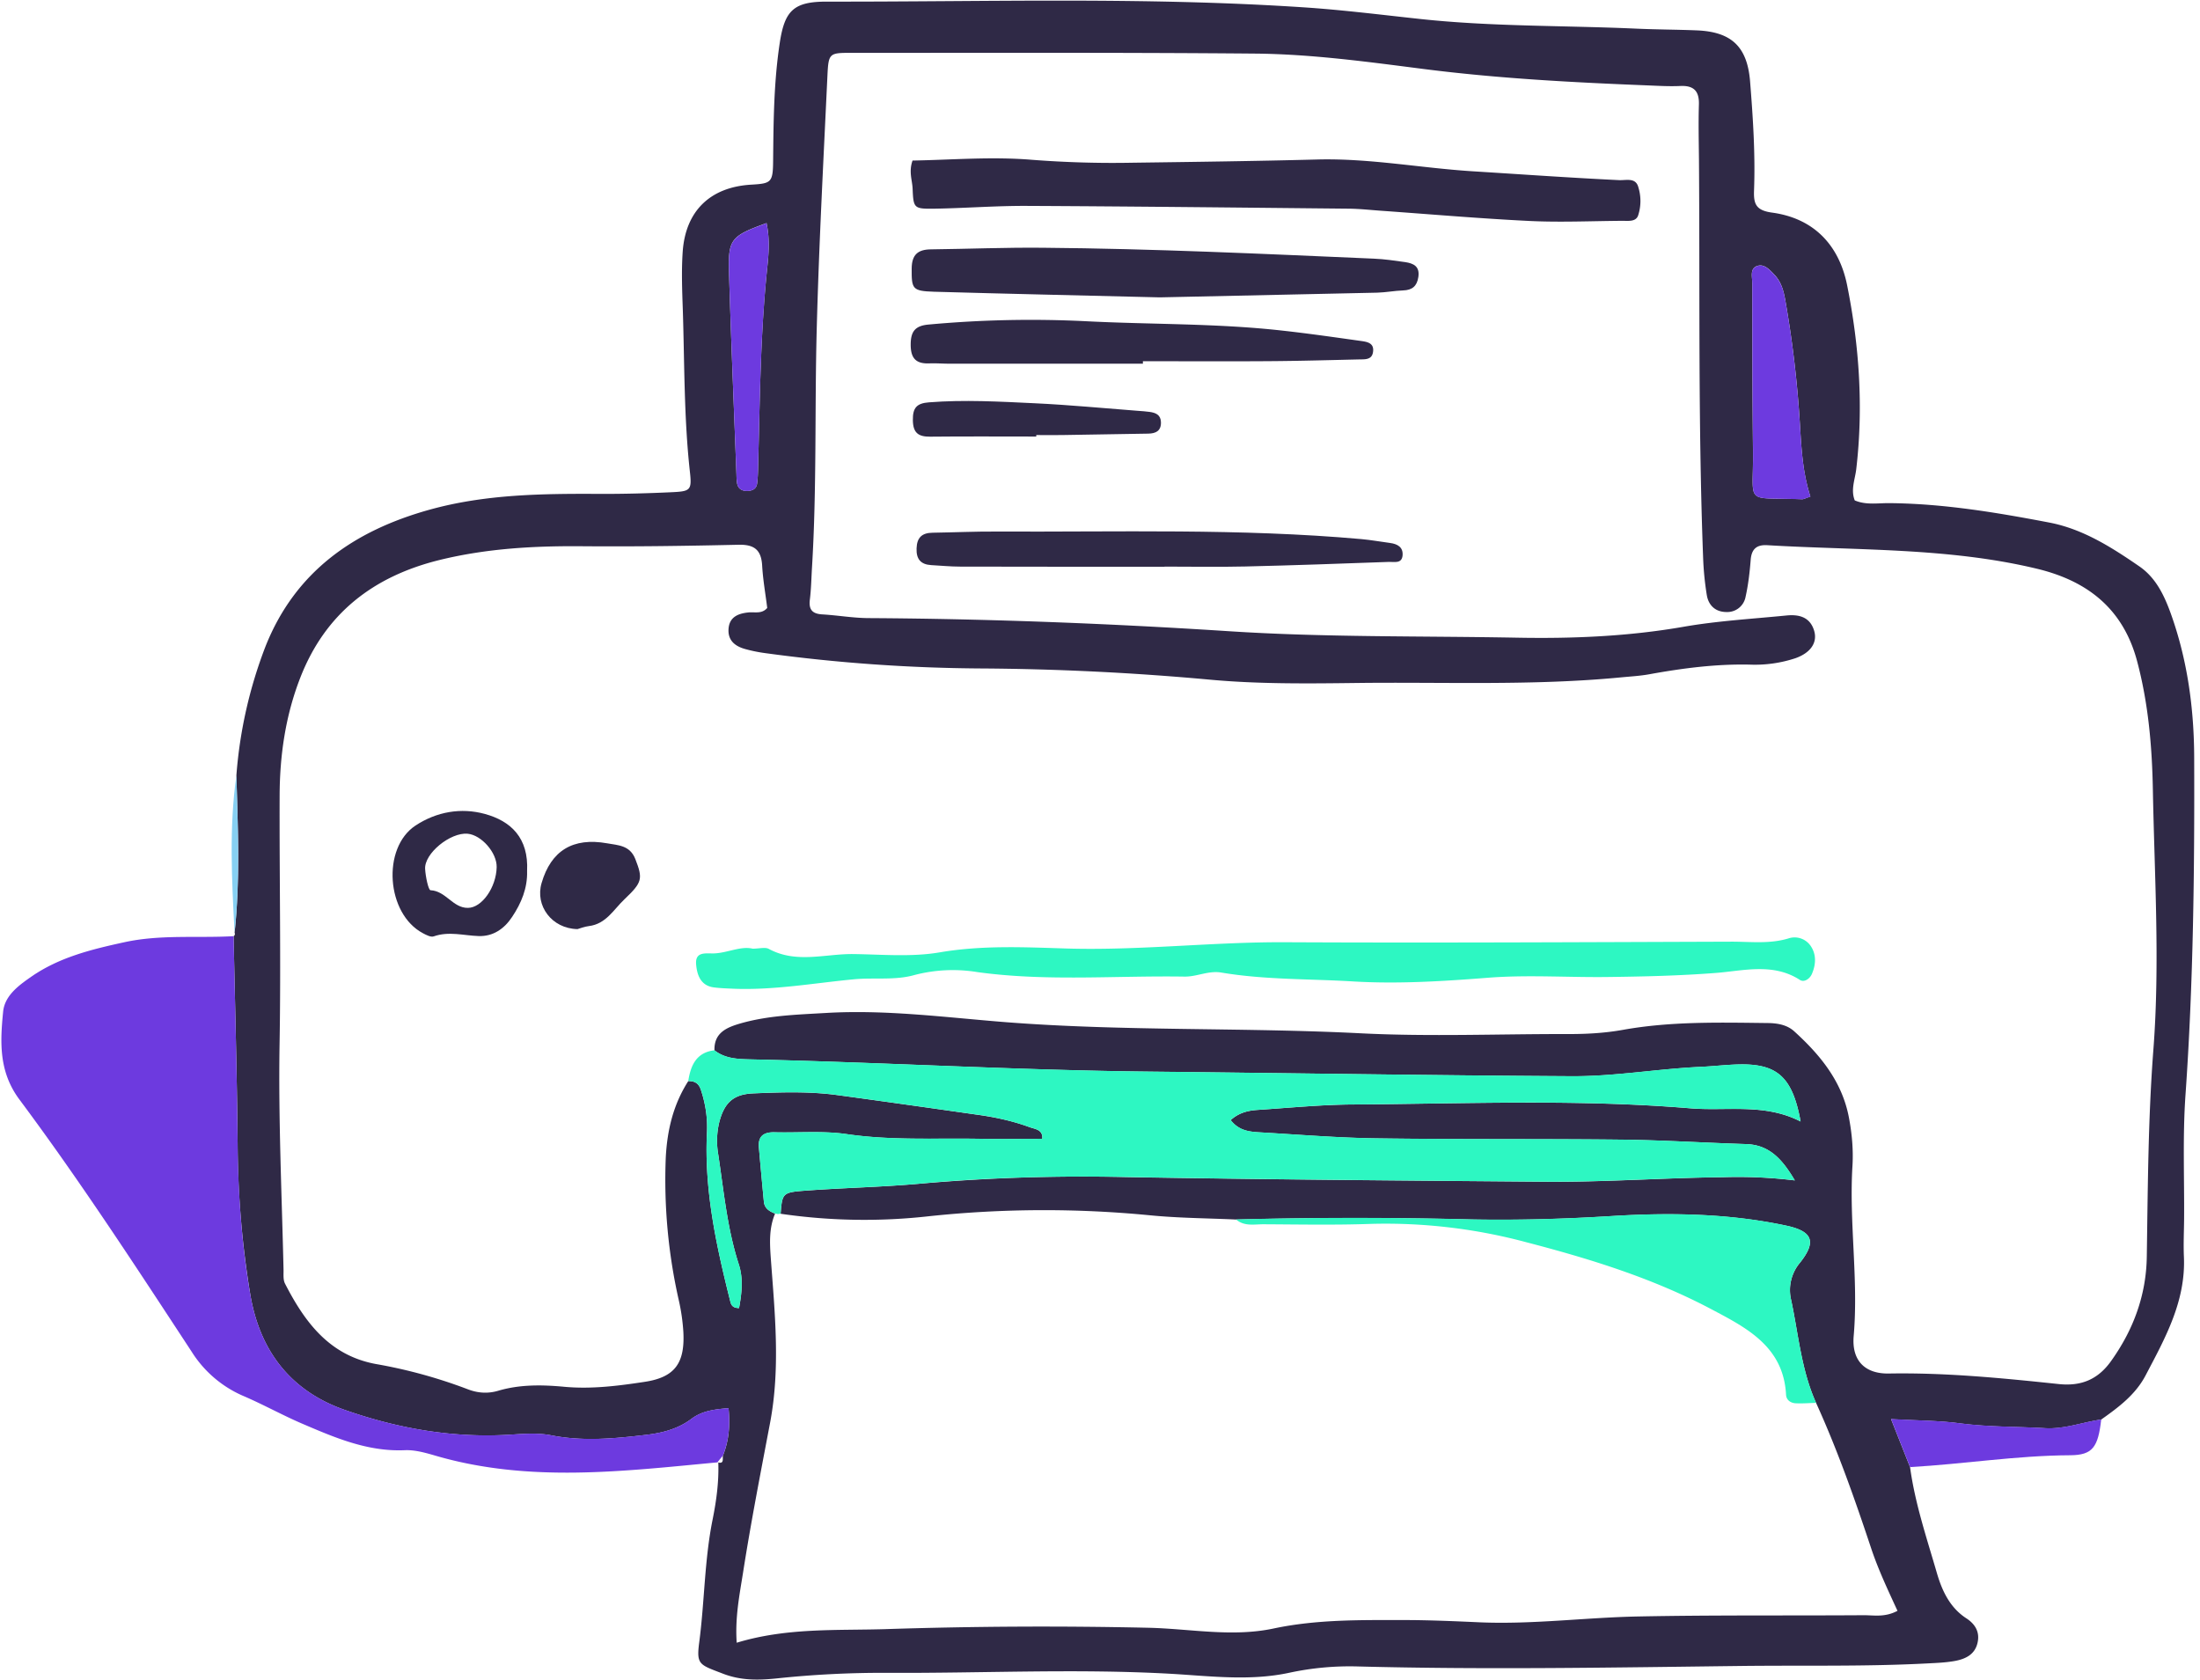 <svg xmlns="http://www.w3.org/2000/svg" xml:space="preserve" style="fill-rule:evenodd;clip-rule:evenodd;stroke-linejoin:round;stroke-miterlimit:2" viewBox="0 0 148 113"><path d="M300.659 111.24c-.578.21-.623.259-.606.807.033 1.083.079 2.166.12 3.249.001.046.002.093.009.138.014.09.072.13.16.13.085 0 .154-.03.165-.122.012-.092.014-.185.016-.278.029-1.067.035-2.136.147-3.2.024-.23.044-.462-.011-.724m16.852 4.415c-.126-.391-.145-.777-.169-1.165a17.703 17.703 0 0 0-.233-1.987c-.027-.155-.062-.304-.173-.423-.076-.08-.163-.181-.273-.151-.136.036-.09.181-.09.281.001.901.001 1.801.011 2.701.012.906-.161.749.791.787.028.001.057-.017.136-.043m-16.625 11.578c.026-.325.03-.345.377-.371.634-.048 1.271-.059 1.903-.117a30 30 0 0 1 3.298-.104c2.249.04 4.498.056 6.748.075.957.009 1.919-.062 2.881-.073a7.578 7.578 0 0 1 1.167.052c-.212-.358-.42-.575-.791-.587-.666-.02-1.332-.063-1.999-.071-1.319-.015-2.638-.002-3.957-.021-.62-.008-1.239-.059-1.858-.095-.178-.01-.362-.017-.503-.2.144-.128.294-.155.447-.165.51-.034 1.021-.084 1.532-.087 1.814-.012 3.628-.089 5.441.062.591.049 1.198-.086 1.781.213-.132-.723-.379-.939-1.014-.921-.201.006-.402.03-.603.039-.697.032-1.386.156-2.087.151-2.264-.013-4.528-.05-6.792-.074-2.158-.022-4.31-.15-6.465-.198-.204-.005-.404-.013-.574-.146-.008-.279.19-.367.407-.431.452-.132.919-.145 1.383-.172.981-.059 1.952.073 2.926.149 1.904.147 3.816.082 5.723.179 1.115.056 2.235.009 3.353.012.295 0 .587-.016.88-.069.768-.137 1.546-.118 2.323-.109.16.001.318.026.436.133.42.381.772.809.883 1.388.05.26.074.525.058.788-.056.915.099 1.827.02 2.743-.035.399.184.613.568.606.919-.016 1.83.074 2.741.17.366.039.635-.076.844-.368.362-.505.57-1.066.579-1.689.017-1.118.021-2.234.107-3.35.106-1.396.017-2.794-.009-4.19-.013-.697-.073-1.392-.255-2.075-.227-.849-.806-1.295-1.617-1.49-1.431-.344-2.899-.293-4.353-.38-.173-.01-.255.063-.268.239-.016.2-.039.402-.083.597a.3.3 0 0 1-.305.243c-.179.001-.294-.106-.321-.277a4.868 4.868 0 0 1-.059-.602c-.081-2.142-.051-4.284-.067-6.427-.003-.295-.01-.59-.001-.885.007-.219-.082-.311-.301-.301-.17.008-.342-.002-.512-.009-1.21-.048-2.417-.111-3.62-.264-.908-.116-1.819-.242-2.735-.25-2.173-.019-4.346-.011-6.519-.012-.351 0-.365.005-.382.365-.064 1.364-.137 2.729-.173 4.094-.034 1.286.002 2.573-.077 3.858-.01.17-.013.341-.034.51-.02.16.039.228.197.238.248.014.495.058.742.06 1.941.011 3.878.086 5.815.211 1.548.101 3.104.076 4.656.105.902.017 1.798-.02 2.69-.175.549-.096 1.109-.128 1.665-.183.198-.02.378.02.447.241.06.192-.052.361-.302.449a2.078 2.078 0 0 1-.735.103c-.546-.012-1.084.058-1.619.155-.152.028-.308.036-.462.051-1.41.136-2.824.074-4.236.09-.806.01-1.618.02-2.42-.055a43.333 43.333 0 0 0-3.673-.179 26.857 26.857 0 0 1-3.482-.247 2.453 2.453 0 0 1-.318-.064c-.163-.043-.288-.133-.278-.321.01-.193.147-.254.317-.272.103-.012.219.03.308-.073-.028-.226-.069-.454-.082-.685-.015-.254-.128-.341-.383-.335-.838.019-1.677.031-2.515.024-.779-.007-1.549.035-2.31.222-1.067.263-1.844.861-2.248 1.899-.24.615-.333 1.26-.334 1.916-.004 1.335.022 2.67-.001 4.005-.02 1.212.036 2.421.064 3.631.002.077-.009.165.023.229.319.622.715 1.159 1.464 1.299a8.055 8.055 0 0 1 1.479.405c.164.065.33.078.501.027.349-.103.705-.097 1.063-.064.436.041.869-.014 1.297-.079.489-.073.654-.3.628-.804a3.195 3.195 0 0 0-.072-.506 8.797 8.797 0 0 1-.212-2.311c.023-.445.122-.858.363-1.234.102-.002.168.032.204.141.074.225.11.453.098.688-.046.926.149 1.819.372 2.709.014.055.024.125.146.126.043-.232.072-.473-.004-.705-.188-.58-.242-1.184-.333-1.781a1.285 1.285 0 0 1 .016-.509c.081-.317.225-.457.549-.471.449-.019.9-.034 1.348.026.752.102 1.504.209 2.255.316.293.041.582.1.859.203.087.032.219.038.205.189-.345 0-.684.005-1.023-.001-.712-.012-1.425.029-2.137-.076-.38-.055-.774-.019-1.162-.029-.172-.004-.268.06-.253.242.026.294.053.587.081.881.011.106.09.155.181.189-.1.236-.087.476-.069.728.065.881.155 1.763-.011 2.644-.153.808-.311 1.615-.438 2.427-.056.356-.13.718-.102 1.129.805-.244 1.599-.196 2.388-.219a77.342 77.342 0 0 1 4.281-.022c.665.018 1.333.152 1.996.012.706-.15 1.418-.137 2.132-.137.403.001.806.019 1.209.037.855.035 1.704-.079 2.556-.095 1.21-.024 2.421-.012 3.631-.02.167-.001.341.038.547-.071-.152-.331-.31-.663-.426-1.012-.264-.793-.541-1.582-.888-2.344-.239-.529-.284-1.105-.403-1.662a.686.686 0 0 1 .145-.604c.263-.333.208-.503-.22-.595-.927-.199-1.877-.213-2.812-.156-.759.047-1.513.069-2.27.055a73.095 73.095 0 0 0-3.804.001c-.463-.021-.928-.023-1.388-.068a17.667 17.667 0 0 0-3.562.014 9.34 9.34 0 0 1-2.403-.039m-8.786-7.077a7.293 7.293 0 0 1 .47-2.082c.482-1.213 1.433-1.868 2.645-2.206.908-.253 1.839-.261 2.771-.256.373.001.745-.009 1.117-.026.332-.015.353-.025.317-.345-.095-.867-.085-1.736-.113-2.605-.011-.31-.023-.621-.002-.93.045-.663.446-1.047 1.105-1.086.324-.019.352-.033.355-.384.006-.637.011-1.273.107-1.904.079-.525.227-.668.762-.667 2.559.004 5.12-.077 7.677.091.634.041 1.266.121 1.898.189 1.159.125 2.324.104 3.486.156.326.015.652.015.978.028.564.022.818.263.864.821.047.588.086 1.177.064 1.767-.008.216.033.319.291.354.675.092 1.083.524 1.213 1.178.196.979.263 1.968.146 2.965-.02.166-.092.331-.024.503.18.077.369.043.553.044.874.007 1.731.15 2.585.313.545.104 1.007.399 1.455.707.267.183.402.466.509.762.271.755.376 1.54.378 2.334.006 1.816-.013 3.631-.141 5.444-.046.664-.017 1.334-.022 2.001-.002.202-.012.404-.003.606.031.716-.302 1.312-.619 1.915-.163.311-.437.515-.716.712-.302.043-.592.158-.906.14-.46-.027-.921-.018-1.38-.079-.344-.045-.693-.044-1.107-.068l.307.776c.08.587.27 1.147.434 1.712.081.278.207.554.473.727.141.091.222.219.183.393-.043.197-.201.267-.376.298-.137.024-.277.03-.416.037-1.007.054-2.016.03-3.024.042-2.063.025-4.125.062-6.187.008a4.656 4.656 0 0 0-1.11.102c-.632.136-1.27.054-1.902.017-1.536-.087-3.071-.007-4.606-.016a16.249 16.249 0 0 0-1.765.09c-.291.03-.575.037-.868-.076-.38-.147-.432-.141-.384-.506.087-.661.084-1.332.217-1.987.061-.304.102-.608.091-.919l-.014-.001c.111.034.081-.052.088-.106.1-.247.118-.501.091-.767-.23.018-.428.044-.597.171-.218.164-.47.229-.737.26-.509.06-1.016.108-1.529.007-.209-.041-.433-.025-.649-.011-.926.059-1.818-.095-2.689-.401-.877-.309-1.362-.958-1.516-1.841a15.262 15.262 0 0 1-.208-2.455c-.011-1.117-.042-2.233-.065-3.349.02-.015.026-.034.016-.058.091-.846.053-1.693.029-2.539" style="fill:#2f2946;fill-rule:nonzero" transform="translate(-1201.278 -448.531) scale(4.167)"/><path d="M292.055 110.816c.023 1.116.054 2.232.065 3.349.009.824.067 1.646.208 2.455.154.883.639 1.532 1.516 1.841.871.306 1.763.46 2.689.401.216-.014.44-.03.649.011.513.101 1.02.053 1.529-.007.267-.031.519-.096.737-.26.169-.127.367-.153.597-.171.027.266.009.52-.091.767l-.088.106.014.001c-1.524.143-3.049.335-4.561-.105-.162-.047-.334-.097-.5-.09-.596.026-1.121-.199-1.649-.425-.328-.14-.639-.315-.968-.455a1.848 1.848 0 0 1-.826-.713c-.901-1.373-1.797-2.751-2.778-4.067-.336-.451-.312-.928-.264-1.417.024-.254.238-.417.45-.564.458-.318.978-.444 1.51-.56.584-.127 1.174-.064 1.761-.097" style="fill:#6d3adf;fill-rule:nonzero" transform="translate(-1201.278 -398.794) scale(4.167)"/><path d="m319.12 111.819-.307-.776c.414.024.763.023 1.107.068.459.061.92.052 1.38.079.314.018.604-.097.906-.14-.05.447-.138.576-.501.578-.867.004-1.722.143-2.585.191" style="fill:#6d3adf;fill-rule:nonzero" transform="translate(-1201.278 -367.26) scale(4.167)"/><path d="M292.1 119.672c.024.847.062 1.693-.029 2.539-.045-.847-.09-1.694.029-2.539" style="fill:#86cff2;fill-rule:nonzero" transform="translate(-1201.278 -446.515) scale(4.167)"/><path d="m300.886 116.249-.045.006-.045-.009c-.09-.034-.169-.082-.18-.19a82.103 82.103 0 0 1-.081-.88c-.015-.182.081-.246.253-.242.388.01.782-.026 1.162.029.712.105 1.424.064 2.137.076.339.006.679.001 1.023.001.014-.151-.118-.157-.206-.189a4.045 4.045 0 0 0-.858-.203c-.751-.107-1.503-.214-2.255-.316-.448-.06-.899-.045-1.348-.026-.324.014-.468.155-.549.472a1.28 1.28 0 0 0-.016.508c.091.597.145 1.201.334 1.781.075.232.046.473.003.705-.122 0-.132-.071-.146-.126-.223-.889-.418-1.783-.372-2.71a1.863 1.863 0 0 0-.098-.686c-.036-.11-.102-.144-.204-.142.039-.252.129-.462.423-.497.17.133.37.141.574.146 2.155.048 4.307.176 6.465.198 2.264.024 4.528.061 6.792.074.701.004 1.39-.119 2.087-.151.201-.009.402-.033.603-.039.635-.018.882.198 1.014.921-.583-.299-1.19-.164-1.781-.213-1.813-.151-3.628-.074-5.441-.062-.511.003-1.022.054-1.532.087-.153.01-.303.037-.447.165.141.183.325.19.503.2.619.036 1.238.087 1.858.095 1.319.019 2.638.006 3.957.021.667.008 1.333.051 1.999.072.371.011.579.228.791.586a7.578 7.578 0 0 0-1.167-.052c-.962.011-1.925.081-2.881.073-2.25-.019-4.499-.035-6.748-.076-1.103-.019-2.2.004-3.298.105-.632.058-1.269.069-1.903.117-.347.027-.351.046-.377.371" style="fill:#2df7c2;fill-rule:nonzero" transform="translate(-1201.278 -402.765) scale(4.167)"/><path d="M317.603 115.142c-.109.003-.217.012-.326.007-.084-.003-.154-.051-.159-.138-.041-.782-.643-1.083-1.216-1.386-.937-.495-1.944-.807-2.966-1.073a8.754 8.754 0 0 0-2.528-.299c-.573.02-1.148.009-1.722.006-.152-.001-.314.038-.447-.078a73.095 73.095 0 0 1 3.804-.001c.757.014 1.511-.008 2.27-.055.935-.057 1.885-.043 2.812.156.428.092.483.262.22.595a.686.686 0 0 0-.145.604c.119.557.164 1.133.403 1.662" style="fill:#2df7c2;fill-rule:nonzero" transform="translate(-1201.278 -385.427) scale(4.167)"/><path d="M317.511 130.306c-.079.026-.108.044-.136.043-.953-.038-.779.119-.79-.787-.011-.9-.011-1.8-.012-2.701 0-.1-.046-.245.091-.281.109-.03.196.071.271.151.112.119.147.268.174.423.116.658.192 1.321.233 1.987.024.388.043.774.169 1.165" style="fill:#6d3adf;fill-rule:nonzero" transform="translate(-1201.278 -509.577) scale(4.167)"/><path d="M300.659 126.803c.055.262.035.494.011.724-.112 1.064-.118 2.133-.147 3.2-.002.093-.004.186-.016.278-.011.092-.08.122-.165.122-.088 0-.146-.04-.16-.13-.007-.045-.008-.092-.009-.138-.041-1.083-.087-2.166-.12-3.249-.017-.548.028-.597.606-.807" style="fill:#6d3adf;fill-rule:nonzero" transform="translate(-1201.278 -513.377) scale(4.167)"/><path d="M300.435 118.95c.108 0 .201-.028.261.004.443.24.908.078 1.362.083.465.006.941.05 1.394-.027.683-.117 1.362-.084 2.041-.063 1.18.036 2.352-.106 3.53-.101 2.403.012 4.805-.001 7.208-.009.308-.001.619.04.924-.052a.314.314 0 0 1 .369.134c.087.137.074.299.008.446-.034.073-.123.134-.191.089-.434-.28-.915-.146-1.359-.112-.573.044-1.144.058-1.717.065-.652.01-1.306-.038-1.954.012-.728.057-1.456.103-2.181.06-.709-.043-1.424-.025-2.127-.143-.21-.036-.395.068-.597.065-1.115-.018-2.231.081-3.345-.073a2.446 2.446 0 0 0-1.016.048c-.313.088-.646.038-.971.068-.646.061-1.289.178-1.942.153-.108-.005-.218-.008-.325-.022-.215-.028-.271-.206-.285-.372-.018-.219.169-.17.301-.177.215-.012.42-.121.612-.076" style="fill:#2df7c2;fill-rule:nonzero" transform="translate(-1201.278 -431.848) scale(4.167)"/><path d="M303.016 131.205c.634-.011 1.281-.066 1.929-.012a16.99 16.99 0 0 0 1.627.047c.993-.013 1.985-.026 2.978-.052.841-.022 1.668.137 2.504.19.788.049 1.577.105 2.367.143.115.006.271-.048.313.117a.75.75 0 0 1-.006.459c-.039.098-.157.081-.249.081-.496.003-.994.026-1.489.003-.805-.039-1.609-.109-2.414-.166-.17-.012-.34-.031-.51-.033-1.737-.017-3.475-.037-5.212-.045-.496-.002-.992.037-1.488.045-.328.004-.336-.006-.349-.324-.006-.137-.065-.273-.001-.453" style="fill:#2f2946;fill-rule:nonzero" transform="translate(-1201.278 -535.931) scale(4.167)"/><path d="M307.009 130.736c-1.26-.031-2.453-.057-3.646-.091-.353-.011-.363-.045-.361-.376.002-.221.099-.305.307-.308.604-.007 1.208-.032 1.812-.026 1.782.015 3.561.099 5.341.176.17.007.339.032.508.056.132.02.237.067.212.239-.022.149-.099.213-.246.218-.139.005-.278.032-.417.036-1.192.027-2.385.052-3.51.076" style="fill:#2f2946;fill-rule:nonzero" transform="translate(-1201.278 -524.773) scale(4.167)"/><path d="M306.735 129.585h-3.12c-.109 0-.218-.009-.326-.005-.214.009-.303-.078-.303-.302 0-.216.074-.306.289-.325a18.023 18.023 0 0 1 2.513-.055c1.069.056 2.142.033 3.208.154.416.046.831.106 1.245.164.106.015.235.028.208.186-.02.122-.13.112-.221.114-.481.011-.963.025-1.444.028-.683.005-1.366.001-2.049.001v.04Z" style="fill:#2f2946;fill-rule:nonzero" transform="translate(-1201.278 -515.515) scale(4.167)"/><path d="M307.084 126.195c-1.1 0-2.201.001-3.301-.002-.155 0-.31-.016-.464-.024-.171-.01-.245-.097-.238-.271.006-.175.088-.25.258-.252.341-.005.682-.021 1.023-.019 1.968.009 3.937-.053 5.901.122.154.014.307.042.46.062.121.016.216.067.204.203-.013.136-.136.1-.217.103-.775.028-1.549.056-2.324.074-.433.01-.868.002-1.302.002v.002Z" style="fill:#2f2946;fill-rule:nonzero" transform="translate(-1201.278 -487.731) scale(4.167)"/><path d="M296.302 120.557c.004-.232-.245-.517-.469-.538-.278-.025-.702.318-.686.57.007.121.052.34.087.342.249.012.36.288.604.285.224-.001.457-.328.464-.659m.491.065c.008.275-.093.517-.241.739-.126.191-.305.318-.541.31-.242-.008-.481-.081-.725.005-.046.017-.12-.022-.173-.05-.593-.311-.67-1.378-.12-1.74.34-.223.733-.291 1.116-.187.422.115.711.386.684.923" style="fill:#2f2946;fill-rule:nonzero" transform="translate(-1201.278 -444.035) scale(4.167)"/><path d="M297.607 121.213c-.417-.008-.687-.379-.58-.743.152-.523.505-.741 1.059-.642.176.032.366.03.454.253.125.32.114.376-.175.65-.176.167-.297.399-.574.433-.075.009-.147.039-.184.049" style="fill:#2f2946;fill-rule:nonzero" transform="translate(-1201.278 -442.594) scale(4.167)"/><path d="M305.013 128.275c-.572 0-1.143-.004-1.714.002-.193.002-.276-.065-.278-.268-.003-.196.061-.271.259-.286.572-.045 1.143-.012 1.713.015.555.026 1.109.08 1.663.122.062.005.124.008.185.017.097.013.181.045.185.164.005.142-.081.185-.206.187l-1.39.023c-.139.002-.278 0-.417 0v.024Z" style="fill:#2f2946;fill-rule:nonzero" transform="translate(-1201.278 -505.156) scale(4.167)"/></svg>